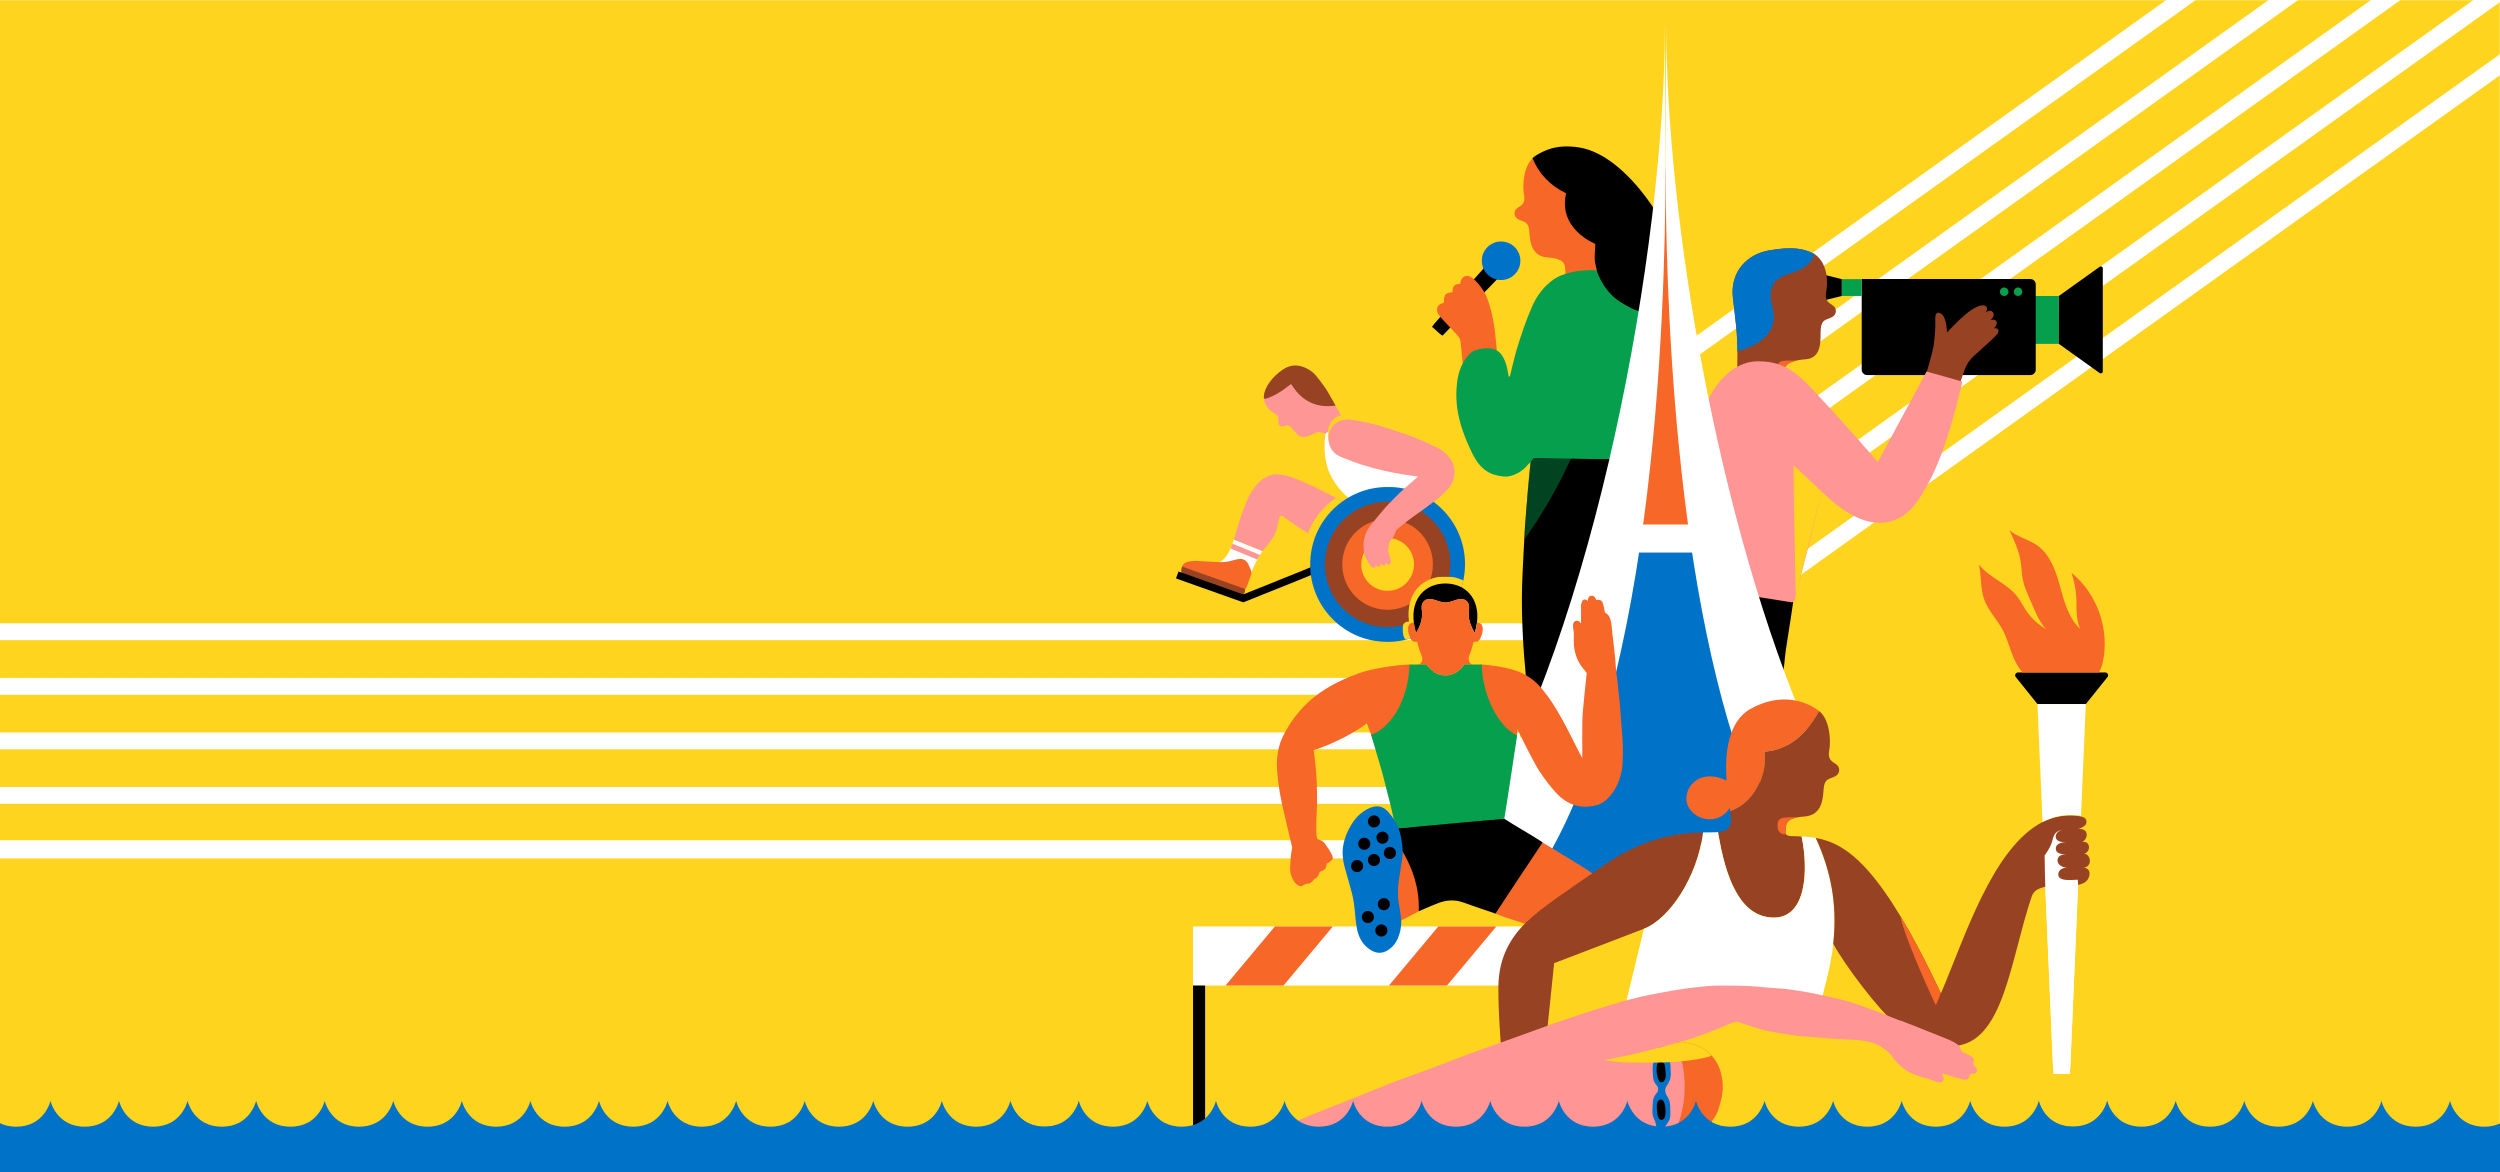<svg xmlns="http://www.w3.org/2000/svg" width="1934" height="907" viewBox="0 0 1934 907" fill="none"><rect x="0" y="0" width="1934" height="907" fill="#333333" stroke="none"/><g clip-path="url(#clip0_3221_50)"><rect width="1934" height="907" fill="white"></rect><mask id="mask0_3221_50" style="mask-type:luminance" maskUnits="userSpaceOnUse" x="-14" y="0" width="1949" height="911"><path d="M1934.06 0H-13.595V910.849H1934.06V0Z" fill="white"></path></mask><g mask="url(#mask0_3221_50)"><mask id="mask1_3221_50" style="mask-type:luminance" maskUnits="userSpaceOnUse" x="-1235" y="0" width="3170" height="911"><path d="M1934.08 0H-1234.12V910.849H1934.08V0Z" fill="white"></path></mask><g mask="url(#mask1_3221_50)"><path d="M1934.08 0H-1234.12V910.849H1934.08V0Z" fill="#FED41F"></path></g></g><path d="M1675.81 0L1302.73 266.619L1310.44 277.41L1698.63 0H1675.81Z" fill="white"></path><path d="M1755 0L1303.61 322.583L1311.32 333.388L1777.82 0H1755Z" fill="white"></path><path d="M1834.2 0L1303.16 379.511L1310.87 390.303L1857.02 0H1834.2Z" fill="white"></path><path d="M1913.39 0L1326.88 419.141L1334.59 429.933L1934.06 1.54V0H1913.39Z" fill="white"></path><path d="M1331.29 472.588L1338.99 483.38L1934.06 58.133V41.826L1331.29 472.588Z" fill="white"></path><path d="M1187.84 482.197H-13.868V495.259H1187.84V482.197Z" fill="white"></path><path d="M1175.79 524.398H-13.868V537.46H1175.79V524.398Z" fill="white"></path><path d="M1175.79 566.599H-13.868V579.661H1175.79V566.599Z" fill="white"></path><path d="M1175.79 608.799H-13.868V621.861H1175.79V608.799Z" fill="white"></path><path d="M1175.79 649.995H-13.868V664.062H1175.79V649.995Z" fill="white"></path><path d="M1386.48 463.819C1387.3 464.729 1387.2 465.774 1387.05 466.791C1386.52 470.58 1385.95 474.356 1385.36 478.131C1384.08 486.405 1382.71 494.666 1381.5 502.954C1380.98 506.435 1380.75 509.969 1380.35 513.477C1380.12 515.378 1379.86 517.266 1379.48 519.14C1379.28 520.104 1378.73 521.001 1378.41 521.765C1377 522.327 1376.13 521.671 1375.44 520.961C1372.95 518.471 1370.35 516.048 1368.13 513.33C1364.18 508.51 1361.42 502.98 1359.34 497.13C1356.95 490.476 1355.23 483.634 1353.74 476.739C1352.9 472.87 1352.22 468.96 1351.48 465.064C1351.29 464.047 1351.12 463.029 1351.01 462.012C1350.69 458.785 1351.71 457.781 1355.04 457.821C1357.38 457.848 1359.72 458.249 1362.04 458.624C1368.42 459.628 1374.73 461.048 1381 462.601C1382.84 463.056 1384.7 463.431 1386.49 463.832" fill="black"></path><path d="M1592.69 228.957H1562.6V266.003H1592.69V228.957Z" fill="#059F4E"></path><path d="M1570.72 290.143H1444.35C1442.06 290.143 1440.22 288.295 1440.22 286.006V215.85H1570.72C1573.01 215.85 1574.85 217.697 1574.85 219.987V286.006C1574.85 288.282 1573.01 290.143 1570.72 290.143Z" fill="black"></path><path d="M1624.31 288.603L1592.71 266.003V228.957L1624.31 206.357C1625.32 205.634 1626.72 206.357 1626.72 207.602V287.358C1626.72 288.603 1625.32 289.326 1624.31 288.603Z" fill="black"></path><path d="M1440.2 215.943H1424.8V228.944H1440.2V215.943Z" fill="#059F4E"></path><path d="M1402.55 234.473L1424.8 228.957V215.944L1402.55 210.414V234.473Z" fill="black"></path><path d="M1564.44 225.677C1564.44 227.485 1562.98 228.957 1561.16 228.957C1559.34 228.957 1557.89 227.485 1557.89 225.677C1557.89 223.87 1559.34 222.397 1561.16 222.397C1562.98 222.397 1564.44 223.856 1564.44 225.677Z" fill="#059F4E"></path><path d="M1553.7 225.677C1553.7 227.485 1552.22 228.957 1550.42 228.957C1548.61 228.957 1547.14 227.485 1547.14 225.677C1547.14 223.87 1548.6 222.397 1550.42 222.397C1552.24 222.397 1553.7 223.856 1553.7 225.677Z" fill="#059F4E"></path><path d="M1490.36 288.269C1490.36 288.269 1494.82 273.461 1495.7 268.159C1496.58 262.857 1497.41 253.686 1497.17 247.956C1497.06 245.412 1496.97 242.466 1499.03 241.971C1500.3 241.663 1505.6 242.105 1506.19 257.207C1512.17 250.834 1518.66 244.167 1524.75 240.003C1529.64 236.669 1534.59 234.982 1536.63 237.124C1538.13 238.945 1536.13 241.636 1536.13 241.636C1536.13 241.636 1539.38 239.052 1541.55 241.368C1544.01 244.006 1539.91 247.648 1539.91 247.648C1539.91 247.648 1543.18 246.536 1544.36 248.491C1545.86 250.995 1542.36 254.114 1542.36 254.114C1542.36 254.114 1544.22 253.257 1545.6 254.77C1547.38 256.725 1543.78 260.045 1539.78 263.794C1537.34 266.084 1531.31 271.493 1526.96 275.375C1523.75 278.254 1521.31 281.896 1519.88 285.966L1515.91 297.333L1490.33 288.228L1490.36 288.269Z" fill="#964223"></path><path d="M1344.04 273.889C1344.04 291.308 1341.75 299.341 1360.11 299.327C1385.03 299.327 1378.78 293.061 1379.19 289.38C1379.72 284.56 1381.8 278.95 1396.52 277.986C1410.52 277.049 1407.95 261.465 1408.5 254.703C1409.16 246.657 1412.98 247.581 1417.21 245.345C1421.44 243.109 1420.76 238.195 1418 236.348C1414.68 234.125 1411.34 232.706 1412.73 225.784C1414.11 218.876 1414.26 203.278 1403.35 196.316C1394.73 191.911 1385.94 190.719 1368.7 193.652C1351.48 196.584 1338.27 210.24 1340.57 230.417C1342.86 250.593 1344.05 256.551 1344.05 273.876" fill="#964223"></path><path d="M1368.69 193.666C1351.47 196.598 1338.26 210.268 1340.56 230.431C1342.76 249.764 1343.95 256.043 1344.04 271.788C1344.17 271.748 1344.31 271.721 1344.44 271.694C1371.23 264.357 1374.47 249.322 1371.17 237.58C1367.86 225.838 1370.62 218.14 1377.95 214.297C1385.28 210.442 1401.05 208.795 1403.34 196.33C1394.72 191.925 1385.93 190.734 1368.69 193.666Z" fill="#0072C8"></path><g style="mix-blend-mode:multiply"><mask id="mask2_3221_50" style="mask-type:luminance" maskUnits="userSpaceOnUse" x="1375" y="278" width="17" height="7"><path d="M1391.21 278.535H1375.02V284.921H1391.21V278.535Z" fill="white"></path></mask><g mask="url(#mask2_3221_50)"><mask id="mask3_3221_50" style="mask-type:luminance" maskUnits="userSpaceOnUse" x="1375" y="278" width="17" height="7"><path d="M1391.21 278.535H1375.02V284.921H1391.21V278.535Z" fill="white"></path></mask><g mask="url(#mask3_3221_50)"><path d="M1381.03 283.918C1382.85 281.468 1385.42 279.821 1391.2 278.629C1384.79 278.522 1377.92 278.013 1375.83 281.2C1372.53 286.234 1380.17 285.069 1381.03 283.904" fill="#F76728"></path></g></g></g><path d="M1490.36 287.452L1452.68 357.447C1452.68 357.447 1426.71 327.269 1409.18 308.82C1391.61 289.687 1382.18 279.512 1360.06 279.512C1337.94 279.512 1324.5 301.456 1320.47 311.484L1320.78 313.867C1320.13 315.179 1319.46 316.505 1318.76 317.803C1317.46 320.227 1316.98 322.717 1316.97 325.435C1316.93 334.901 1318.24 344.219 1320.49 353.377C1322.84 362.95 1325.49 372.442 1327.91 382.001C1333.23 402.981 1339.07 423.787 1346.07 444.272C1347.55 448.583 1349.46 452.733 1351.11 456.977C1352.1 459.548 1353.75 460.913 1356.59 461.329C1366.33 462.748 1376.05 464.381 1385.78 465.907C1386.18 465.974 1386.62 465.774 1387.17 465.68C1388.47 464.395 1388.74 462.6 1389.18 460.927C1392.56 447.819 1395.95 434.712 1399.27 421.591C1400.71 415.888 1401.97 410.144 1403.35 404.414C1403.62 403.303 1408.8 381.975 1409.17 380.181C1421.2 392.163 1441.68 408.297 1461.09 403.637C1474.38 400.451 1479.88 392.565 1484.02 386.674C1486.3 383.407 1488.31 379.953 1490.29 376.512C1495.44 367.528 1499.41 358.036 1502.91 348.383C1507.22 336.521 1510.73 324.431 1513.91 312.247C1515.06 307.829 1516.15 303.397 1517.2 298.966C1517.44 297.921 1517.89 296.609 1518.03 295.177C1518.03 295.177 1493.32 288.134 1490.37 287.452" fill="#FF9595"></path><g style="mix-blend-mode:multiply"><mask id="mask4_3221_50" style="mask-type:luminance" maskUnits="userSpaceOnUse" x="1387" y="359" width="23" height="102"><path d="M1409.17 359.589H1387.16V460.914H1409.17V359.589Z" fill="white"></path></mask><g mask="url(#mask4_3221_50)"><mask id="mask5_3221_50" style="mask-type:luminance" maskUnits="userSpaceOnUse" x="1387" y="359" width="23" height="102"><path d="M1409.17 359.589H1387.16V460.914H1409.17V359.589Z" fill="white"></path></mask><g mask="url(#mask5_3221_50)"><path d="M1409.17 380.194L1387.16 359.589L1389.16 460.927L1409.17 380.194Z" fill="#FED41F"></path></g></g></g><path d="M1251.8 419.088L1176.71 657.189L1245.98 681.53L1362.88 632.367L1354.55 490.515L1329.56 414.388L1251.8 419.088Z" fill="#0072C8"></path><path d="M1288.5 129.989L1274.87 253.565L1252.32 381.907L1269.43 416.048L1329.56 414.388L1288.5 129.989Z" fill="#F76728"></path><path d="M990.78 399.032C989.642 400.036 989.481 401.361 989.174 402.606C988.732 404.387 988.304 406.168 987.983 407.975C987.394 411.349 985.895 414.295 983.874 417.026C982.59 418.753 981.359 420.534 980.074 422.261C979.498 423.037 976.487 426.398 976.487 426.398C976.487 426.398 973.49 425.059 972.888 424.818C967.776 422.796 962.65 420.775 957.565 418.726C956.695 418.378 954.487 417.521 954.487 417.521C954.487 417.521 955.21 415.004 955.504 413.987C958.1 404.842 961.058 395.832 964.711 387.062C966.585 382.55 969.301 378.494 972.393 374.745C975.644 370.795 979.94 368.399 984.891 367.14C986.163 366.819 987.434 366.899 988.732 366.98C995.544 367.435 1001.71 369.992 1007.86 372.643C1017.37 376.74 1026.55 381.506 1035.74 386.272C1036.88 386.862 1040.29 388.522 1041.28 389.338C1042.37 390.249 1040.33 390.61 1039.88 391.989C1039.77 392.297 1039.7 392.619 1039.58 392.913C1037 399.259 1033.43 405.016 1028.86 410.117C1027.53 411.617 1025.79 412.795 1024.13 413.987C1021.52 415.888 1020.65 417.454 1017.88 416.008C1014.44 414.228 1008.99 410.867 1005.75 408.765C1001.69 406.128 997.819 403.196 993.844 400.397C992.988 399.781 992.037 398.563 990.793 399.018" fill="#FF9696"></path><g style="mix-blend-mode:multiply"><mask id="mask6_3221_50" style="mask-type:luminance" maskUnits="userSpaceOnUse" x="1011" y="385" width="31" height="32"><path d="M1041.59 385.081H1011.72V416.584H1041.59V385.081Z" fill="white"></path></mask><g mask="url(#mask6_3221_50)"><mask id="mask7_3221_50" style="mask-type:luminance" maskUnits="userSpaceOnUse" x="1011" y="385" width="31" height="32"><path d="M1041.59 385.081H1011.72V416.584H1041.59V385.081Z" fill="white"></path></mask><g mask="url(#mask7_3221_50)"><path d="M1011.72 412.514C1013.92 413.839 1016.14 415.125 1017.87 416.022C1020.65 417.454 1021.5 415.888 1024.11 414C1025.76 412.808 1027.5 411.63 1028.85 410.131C1033.41 405.03 1036.99 399.272 1039.57 392.926C1039.69 392.632 1039.77 392.31 1039.87 392.003C1040.33 390.61 1042.35 390.262 1041.28 389.352C1040.31 388.535 1036.88 386.875 1035.74 386.286C1034.98 385.897 1034.23 385.496 1033.47 385.107C1023.85 391.735 1016.14 401.187 1011.72 412.541" fill="#FED41F"></path></g></g></g><path d="M976.514 426.398C973.262 431.07 968.98 439.773 968.136 442.933C967.293 446.106 940.569 436.332 940.569 436.332C940.569 436.332 937.652 435.756 942.363 434.98C947.073 434.203 951.797 426.826 954.5 417.508L976.514 426.384V426.398Z" fill="white"></path><path d="M951.985 424.363L972.647 432.864C973.303 431.633 973.985 430.428 974.655 429.303L953.498 420.601C953.029 421.913 952.521 423.171 951.985 424.363Z" fill="#FF9696"></path><path d="M1024.6 344.809C1024.69 340.846 1025.04 338.57 1025.39 335.477C1025.65 333.107 1027.29 331.702 1029.24 330.617C1029.77 330.323 1030.6 330.764 1030.78 331.407C1031.31 333.496 1031.86 335.571 1032.36 337.673C1033.94 344.514 1037.99 349.16 1044.54 351.651C1049.08 353.378 1053.81 354.516 1058.59 355.346C1063.91 356.27 1069.08 357.809 1074.27 359.228C1078.65 360.42 1083.01 361.531 1087.52 362.107C1090.07 362.442 1092.58 363.165 1095.09 363.781C1096.58 364.142 1097.88 364.892 1098.99 365.976C1100.47 367.422 1100.81 369.096 1100.12 371.01C1099.52 372.657 1098.61 374.09 1097.22 375.214C1093.57 378.146 1089.58 380.396 1085.18 382.016C1079.4 384.131 1073.52 385.885 1067.46 386.969C1063.86 387.612 1060.23 388.107 1056.59 388.549C1053.78 388.884 1050.97 388.563 1048.27 387.813C1047.05 387.478 1045.86 386.862 1044.79 386.166C1041.79 384.211 1039.25 381.708 1036.93 379.003C1033.4 374.893 1030.52 370.354 1028.3 365.387C1026.55 361.464 1024.58 353.779 1024.62 344.822" fill="white"></path><path d="M926.024 433.949C925.703 433.949 926.078 433.949 926.185 433.949C930.052 434.284 932.688 434.351 936.556 434.578C942.042 434.899 947.542 435.341 952.949 433.735C954.796 433.186 956.428 432.704 958.355 432.449C961.848 431.994 964.484 433.695 965.889 436.868C966.505 438.247 967.067 439.652 967.683 441.031C968.137 442.049 968.338 443.093 967.963 444.178C966.946 447.137 965.929 450.095 964.872 453.041C964.618 453.751 964.203 454.393 963.828 455.049C963.24 456.067 962.316 456.576 961.152 456.562C960.51 456.562 959.841 456.535 959.225 456.375C955.157 455.29 953.056 454.996 949.041 453.751C943.474 452.023 937.961 450.136 932.555 447.927C928.259 446.173 923.87 444.673 919.507 443.066C918.276 442.611 916.014 441.687 915.118 440.697C914.275 439.76 914.127 438.836 914.663 437.724C915.211 436.613 916.081 435.85 917.138 435.261C919.052 434.203 922.893 433.895 926.011 433.935" fill="#F76728"></path><path d="M914.436 438.34C914.931 438.461 915.292 438.581 915.587 438.688C931.19 444.285 946.66 449.68 962.25 455.304C962.477 455.397 962.879 455.585 963.227 455.812C963.481 457.781 962.611 459.334 961.219 460.592C960.416 461.315 959.426 461.114 958.463 460.82C955.278 459.829 952.079 458.892 948.908 457.847C945.736 456.803 942.605 455.665 939.46 454.527C934 452.546 928.514 450.618 923.094 448.516C920.698 447.578 918.383 446.387 916.149 445.102C913.954 443.843 913.405 441.955 914.034 439.519C914.101 439.224 914.208 438.822 914.449 438.34" fill="#964223"></path><path d="M1015 438.34L1017.12 443.562C1017.12 443.562 1011.59 446.012 1010.73 446.347C997.069 451.849 983.406 457.325 969.743 462.815C967.548 463.698 965.354 464.582 963.159 465.452C962.771 465.599 961.74 465.934 961.74 465.934L959.747 460.672C959.747 460.672 961.326 460.016 962.169 459.682C971.135 456.053 980.114 452.479 989.093 448.877C995.276 446.4 1001.46 443.897 1007.64 441.42C1008.72 440.991 1013.88 438.782 1015.01 438.34" fill="black"></path><path d="M1073.78 376.767C1105.46 376.298 1133.18 402.46 1133.33 436.199C1133.47 469.697 1106.19 497.09 1072.49 496.554C1039.3 496.019 1013.92 469.215 1013.56 437.645C1013.14 402.312 1041.79 376.325 1073.78 376.78" fill="#0072C8"></path><path d="M1073.72 388.134C1099.4 387.746 1121.84 408.953 1121.96 436.279C1122.09 463.418 1099.98 485.616 1072.68 485.174C1045.79 484.746 1025.23 463.03 1024.93 437.444C1024.6 408.819 1047.8 387.759 1073.72 388.134Z" fill="#964223"></path><path d="M1073.64 401.589C1092.2 401.308 1108.42 416.625 1108.5 436.386C1108.6 456 1092.62 472.026 1072.89 471.718C1053.46 471.41 1038.61 455.719 1038.38 437.23C1038.14 416.544 1054.91 401.335 1073.64 401.589Z" fill="#F76728"></path><path d="M1073.56 416.236C1084.36 416.075 1093.81 424.992 1093.86 436.493C1093.92 447.913 1084.61 457.245 1073.13 457.058C1061.83 456.884 1053.17 447.739 1053.05 436.975C1052.9 424.939 1062.67 416.075 1073.57 416.236" fill="#FED41F"></path><path d="M963.695 460.619L961.821 465.934C961.821 465.934 960.296 465.439 959.426 465.131C945.549 460.217 931.671 455.29 917.794 450.35C915.573 449.56 913.338 448.783 911.117 447.967C910.729 447.833 909.738 447.391 909.738 447.391L911.719 442.129C911.719 442.129 913.338 442.692 914.194 442.986C923.321 446.186 932.421 449.466 941.534 452.706C947.81 454.942 954.1 457.151 960.376 459.387C961.473 459.775 962.557 460.204 963.708 460.632" fill="black"></path><path d="M1027.47 305.165C1028.02 305.795 1028.6 306.303 1028.97 306.933C1031.93 311.94 1035.2 316.773 1037.72 322.021C1039.22 325.154 1043.37 330.59 1039.95 331.701C1035.89 329.506 1027.67 333.121 1025.39 335.477C1025.39 335.477 1024.56 335.169 1021.87 334.419C1019.63 333.549 1018.03 334.741 1016.23 335.571C1014.96 336.16 1013.65 336.655 1012.38 337.231C1010.96 337.874 1009.47 337.994 1007.96 337.927C1006.38 337.86 1004.99 337.338 1003.87 336.253C1002.64 335.062 1001.47 333.777 1000.31 332.518C999.947 332.13 999.652 331.661 999.345 331.219C997.94 329.198 996.173 328.381 993.791 329.492C993.604 329.586 993.376 329.599 993.176 329.666C990.941 330.47 989.014 329.506 988.92 326.493C988.893 325.636 988.853 324.766 988.866 323.909C988.893 322.49 988.331 321.473 987.127 320.669C985.508 319.598 983.862 318.54 982.43 317.242C978.455 313.627 976.903 309.316 978.134 304.001C978.174 303.826 978.522 303.585 978.562 303.411C978.843 302.34 978.91 301.229 979.887 300.653C981.145 300.64 980.877 301.711 981.279 302.26C981.48 302.34 981.68 302.488 981.868 302.474C985.173 302.193 988.144 300.961 990.887 299.194C992.694 298.029 994.38 296.69 996.133 295.432C997.364 294.535 998.247 294.508 999.318 295.499C1000.03 296.155 1000.67 296.891 1001.22 297.695C1003.97 301.738 1007.87 304.402 1012.07 306.665C1015.62 308.579 1019.28 308.553 1022.96 306.906C1024.33 306.29 1025.56 305.353 1027.49 305.192" fill="#FF9696"></path><path d="M1033.12 313.733C1032.37 313.854 1032.02 313.867 1031.48 313.961C1024.42 314.764 1017.71 313.747 1011.5 310.158C1007.23 307.695 1003.77 304.308 1000.98 300.264C1000.25 299.207 999.532 298.149 998.783 297.051C997.338 298.015 996.321 299.019 994.875 299.997C990.606 303.25 986.19 305.901 981.118 307.842C980.623 308.03 979.981 308.257 979.392 308.324C978.79 308.405 978.174 308.364 977.76 308.284C977.706 307.574 977.693 307.146 977.733 306.57C978.027 302.634 979.794 298.872 982.189 295.632C985.053 291.776 988.479 288.549 992.44 285.858C999.131 281.32 1005.86 282.002 1012.51 285.925C1014.84 287.304 1016.88 289.138 1018.56 291.24C1020.85 294.092 1023.1 296.997 1025.17 300.01C1027.25 303.022 1028.83 306.276 1030.73 309.409C1031.45 310.587 1032.35 312.14 1033.15 313.72" fill="#964223"></path><g style="mix-blend-mode:multiply"><mask id="mask8_3221_50" style="mask-type:luminance" maskUnits="userSpaceOnUse" x="1027" y="321" width="13" height="23"><path d="M1039.49 321.231H1027.11V343.122H1039.49V321.231Z" fill="white"></path></mask><g mask="url(#mask8_3221_50)"><mask id="mask9_3221_50" style="mask-type:luminance" maskUnits="userSpaceOnUse" x="1027" y="321" width="13" height="23"><path d="M1039.49 321.231H1027.11V343.122H1039.49V321.231Z" fill="white"></path></mask><g mask="url(#mask9_3221_50)"><path d="M1037.34 321.231C1031.7 322.128 1024.61 329.492 1028 342.01C1029.63 348.062 1039.49 327.524 1039.49 327.524L1039.28 324.873L1037.34 321.231Z" fill="#FED41F"></path></g></g></g><path d="M1125.06 367.957C1124.55 372.75 1121.96 376.258 1119.88 378.534C1117.16 381.479 1114.27 384.21 1111.09 386.647C1105 391.306 1098.81 395.818 1092.54 400.236C1088.58 403.008 1084.9 406.208 1081.08 409.207C1080.29 409.836 1079.82 410.68 1079.54 411.644C1078.85 414.08 1077.59 416.169 1075.78 417.976C1075.29 418.485 1074.9 419.221 1074.74 419.931C1074.38 421.497 1074.18 423.118 1073.95 424.724C1073.75 426.143 1074.03 427.496 1074.46 428.861C1074.46 428.861 1077.54 435.971 1074.93 436.64C1073.07 437.122 1072.06 435.395 1071.77 434.766C1071.74 434.725 1071.73 434.685 1071.72 434.658C1071.72 434.685 1071.74 434.725 1071.74 434.766C1071.94 435.368 1072.34 437.095 1070.87 437.416C1069.37 437.751 1068.2 435.957 1067.85 435.328C1067.81 435.248 1067.77 435.194 1067.75 435.167C1067.75 435.194 1067.79 435.261 1067.82 435.341C1068.1 436.024 1068.78 438.072 1066.86 438.287C1065.1 438.488 1064.26 436.934 1063.95 436.185C1064.19 437.042 1064.58 438.983 1062.95 439.13C1060.86 439.331 1058.81 435.488 1057.28 432.931C1056.25 431.177 1055.58 429.263 1055.23 427.201C1053.96 419.57 1055.44 412.581 1060.25 406.449C1063.32 402.539 1066.59 398.804 1069.72 394.975C1073.01 390.945 1076.77 387.383 1080.4 383.661C1084.55 379.417 1089.04 375.535 1093.57 371.692C1094.44 370.956 1095.58 369.871 1096.93 368.693C1083.65 366.912 1060.23 363.525 1036.48 353.042C1030.4 350.311 1028.05 345.129 1027.85 340.283C1027.69 336.079 1028.2 333.468 1030.74 329.973C1031.66 328.688 1033.63 326.666 1036.76 325.569C1039.67 324.564 1042.6 324.27 1045.67 324.765C1051.53 325.689 1057.4 326.626 1063.12 328.246C1066.87 329.291 1070.59 330.388 1074.3 331.593C1082.19 334.151 1090.16 336.601 1097.81 339.881C1102.76 341.996 1107.67 344.246 1112.49 346.669C1117.23 349.052 1120.84 352.734 1123.41 357.407C1124.88 360.058 1125.58 363.177 1125.08 367.97" fill="#FF9696"></path><path d="M1067.83 435.314C1067.83 435.314 1067.81 435.314 1067.79 435.314C1067.77 435.234 1067.74 435.167 1067.73 435.141C1067.75 435.167 1067.78 435.234 1067.82 435.301" fill="#FF9696"></path><path d="M1071.75 434.751H1071.73C1071.73 434.751 1071.7 434.672 1071.7 434.646C1071.7 434.672 1071.73 434.711 1071.75 434.751Z" fill="#FF9696"></path><g style="mix-blend-mode:multiply"><mask id="mask10_3221_50" style="mask-type:luminance" maskUnits="userSpaceOnUse" x="1084" y="445" width="49" height="50"><path d="M1132.01 445.892H1084.82V494.987H1132.01V445.892Z" fill="white"></path></mask><g mask="url(#mask10_3221_50)"><mask id="mask11_3221_50" style="mask-type:luminance" maskUnits="userSpaceOnUse" x="1084" y="445" width="49" height="50"><path d="M1132.01 445.892H1084.82V494.987H1132.01V445.892Z" fill="white"></path></mask><g mask="url(#mask11_3221_50)"><path d="M1132 449.025C1127.91 446.963 1123.18 445.892 1118.15 445.892C1100.85 445.892 1087.16 458.53 1089.98 480.876C1084.27 480.742 1083.97 486.794 1085.79 491.935C1086.23 493.18 1086.62 494.171 1087.01 494.974C1109.56 489.726 1127.17 471.705 1131.99 449.011" fill="#FED41F"></path></g></g></g><path d="M1174.61 169.672C1178.72 171.841 1182.45 170.958 1183.09 178.777C1183.63 185.35 1183.74 198.284 1197.36 199.181C1211.68 200.118 1210.59 205.072 1211.1 209.758C1211.49 213.332 1205.94 222.463 1230.19 222.196C1254.55 221.941 1250.23 204.255 1251.6 195.312C1232.97 189.621 1223.95 166.058 1226.57 151.585C1212.36 150.835 1197.89 142.855 1186.43 121.849C1178.54 127.873 1177.63 143.913 1178.97 150.634C1180.32 157.368 1177.07 158.761 1173.83 160.916C1171.14 162.71 1170.49 167.49 1174.6 169.672" fill="#F76728"></path><g style="mix-blend-mode:multiply" opacity="0.58"><mask id="mask12_3221_50" style="mask-type:luminance" maskUnits="userSpaceOnUse" x="1201" y="199" width="22" height="14"><path d="M1222.58 199.65H1201.61V212.744H1222.58V199.65Z" fill="white"></path></mask><g mask="url(#mask12_3221_50)"><mask id="mask13_3221_50" style="mask-type:luminance" maskUnits="userSpaceOnUse" x="1201" y="199" width="22" height="14"><path d="M1222.58 199.65H1201.61V212.744H1222.58V199.65Z" fill="white"></path></mask><g mask="url(#mask13_3221_50)"><path d="M1216.64 203.331C1213.77 201.162 1207.68 199.556 1201.61 199.663C1211.45 201.256 1210.65 205.621 1211.1 209.771C1211.18 210.534 1211.01 211.538 1210.89 212.65C1213.11 212.516 1223.49 213.399 1222.52 211.605C1220.87 208.593 1219.53 205.487 1216.64 203.318" fill="#F76728"></path></g></g></g><path d="M1158.3 215.891C1151.18 223.228 1144.06 230.538 1136.97 237.861C1129.97 245.078 1123.01 252.321 1115.96 259.631C1114.14 258.721 1112.99 257.328 1111.62 256.217C1110.35 255.173 1109.17 254.035 1107.79 252.803C1110.24 249.402 1113.04 246.617 1115.61 243.658C1118.28 240.579 1121 237.527 1123.72 234.474C1126.34 231.515 1128.99 228.583 1131.63 225.638C1134.36 222.598 1137.07 219.559 1139.8 216.52C1142.44 213.574 1145.08 210.642 1147.64 207.777C1147.4 206.09 1147.1 204.604 1147 203.091C1146.6 196.946 1150.32 190.305 1158.39 189.047C1165.35 187.949 1171.6 191.55 1173.65 198.78C1175.97 207.014 1169.98 215.382 1161.4 215.877C1160.38 215.931 1159.37 215.877 1158.3 215.877" fill="black"></path><path d="M1176.15 201.712C1176.15 209.946 1169.47 216.627 1161.24 216.627C1153.01 216.627 1146.33 209.946 1146.33 201.712C1146.33 193.478 1153.01 186.797 1161.24 186.797C1169.47 186.797 1176.15 193.478 1176.15 201.712Z" fill="#0072C8"></path><path d="M1156.99 272.711C1155.51 270.984 1153.99 270.81 1152.1 271.453C1147.27 273.086 1142.37 274.492 1137.51 276.032C1136.56 276.339 1135.65 276.781 1134.72 277.17C1134.09 279.419 1134.68 282.003 1132.44 283.529C1131.56 283.395 1131.72 282.619 1131.67 282.07C1131.17 277.504 1130.68 272.939 1130.29 268.373C1129.75 262 1129.82 261.974 1125.47 257.247C1122.45 253.967 1119.33 250.767 1116.32 247.487C1115.11 246.175 1114 244.769 1112.92 243.35C1112.13 242.319 1111.75 241.101 1111.73 239.775C1111.69 237.312 1112.72 235.759 1115.09 234.822C1115.66 234.594 1116.26 234.433 1116.96 234.206C1117.01 233.202 1117.05 232.331 1117.11 231.461C1117.35 228.06 1118.53 226.829 1122.02 226.306C1122.5 226.24 1123 226.146 1123.57 226.052C1123.69 225.075 1123.8 224.204 1123.92 223.334C1124.17 221.473 1125.26 220.349 1127.05 219.907C1127.89 219.693 1128.78 219.612 1129.7 219.465C1129.83 218.648 1129.89 217.885 1130.1 217.176C1130.98 214.284 1133.94 212.717 1136.77 213.802C1138.04 214.284 1139.25 215.114 1140.26 216.051C1145.34 220.697 1149.02 226.32 1151.26 232.827C1153.79 240.204 1155.35 247.822 1156.36 255.56C1156.92 259.979 1157.29 264.437 1157.74 268.869C1157.86 269.993 1158.07 271.145 1157 272.711" fill="#F76728"></path><path d="M1250.53 353.056C1251.32 354.221 1251.06 355.212 1250.83 356.216C1248.29 367.409 1245.94 378.642 1243.17 389.767C1239.99 402.513 1236.34 415.139 1233.12 427.858C1229.77 441.086 1226.02 454.207 1222.02 467.247C1217.41 482.242 1212.84 497.251 1208.22 512.232C1207.48 514.669 1206.57 517.052 1205.6 519.422C1204.65 521.778 1203.63 522.26 1201.13 521.832C1200.25 521.685 1197.29 537.925 1196.49 537.604C1192.01 535.769 1181.38 533.44 1181.13 531.539C1180.99 530.521 1179.04 507.399 1178.97 506.382C1178.64 501.548 1178.29 496.702 1178.08 491.868C1177.79 485.75 1177.51 479.631 1177.42 473.499C1177.31 466.859 1177.27 460.218 1177.46 453.577C1177.7 445.035 1178.2 436.494 1178.61 427.952C1178.93 421.445 1179.25 414.951 1179.65 408.458C1179.99 403.116 1180.46 397.774 1180.89 392.432C1181.23 388.107 1181.55 383.783 1181.96 379.472C1182.69 371.465 1183.44 363.472 1184.24 355.479C1184.51 352.855 1185.53 351.824 1188.03 351.463C1189.17 351.302 1190.32 351.289 1191.47 351.302C1199.89 351.436 1208.32 351.557 1216.74 351.771C1227.2 352.039 1237.65 352.4 1248.12 352.748C1248.97 352.775 1249.83 352.962 1250.53 353.056Z" fill="black"></path><path d="M1186.76 354.275C1184.31 356.952 1182.2 359.523 1179.83 361.826C1176.38 365.159 1172.29 367.382 1167.52 368.426C1164.37 369.122 1161.43 368.359 1158.43 367.824C1151.78 366.632 1146.81 362.776 1142.95 357.434C1141.61 355.587 1140.4 353.592 1139.37 351.543C1136.11 345.036 1133.22 338.356 1130.97 331.434C1127.75 321.513 1126.1 311.338 1126.76 300.894C1127.18 294.12 1128.27 287.439 1131.49 281.32C1133.06 278.362 1134.9 275.63 1137.39 273.368C1139.04 271.868 1140.91 270.891 1143.09 270.409C1146.35 269.686 1149.6 269.137 1152.94 269.512C1156.57 269.913 1159.43 271.413 1161.6 274.466C1164.04 277.88 1165.3 281.709 1166.11 285.739C1166.49 287.6 1166.77 289.474 1167.09 291.282C1167.97 291.589 1168.08 290.974 1168.19 290.559C1168.84 287.961 1169.42 285.35 1170.09 282.753C1171.16 278.549 1172.13 274.318 1173.39 270.168C1176.79 258.921 1180.54 247.809 1185.26 237.031C1188.98 228.529 1194.4 221.434 1202.03 216.065C1207.85 211.968 1219.19 208.955 1230.51 208.969C1242.64 208.969 1257.12 214.994 1263.02 219.157C1266.73 221.768 1269.58 225.222 1272.2 228.851C1273.81 231.06 1274.56 233.671 1274.91 236.348C1275.36 239.91 1275.26 243.511 1274.69 247.046C1273.33 255.614 1271.95 264.183 1270.37 272.712C1268.3 283.878 1266.06 295.004 1263.84 306.143C1262.52 312.77 1261.29 319.424 1259.68 325.998C1257.74 333.924 1255.45 341.77 1253.3 349.642C1253.1 350.378 1252.81 351.101 1252.48 351.784C1251.46 353.9 1249.92 355.158 1247.41 355.131C1242.04 355.064 1236.68 355.198 1231.32 355.105C1217.79 354.877 1204.26 354.569 1190.73 354.301C1189.34 354.275 1187.94 354.301 1186.76 354.301" fill="#059F4E"></path><g style="mix-blend-mode:multiply" opacity="0.42"><mask id="mask14_3221_50" style="mask-type:luminance" maskUnits="userSpaceOnUse" x="1179" y="273" width="55" height="145"><path d="M1233.26 273.086H1179.16V417.375H1233.26V273.086Z" fill="white"></path></mask><g mask="url(#mask14_3221_50)"><mask id="mask15_3221_50" style="mask-type:luminance" maskUnits="userSpaceOnUse" x="1179" y="273" width="55" height="145"><path d="M1233.26 273.086H1179.16V417.375H1233.26V273.086Z" fill="white"></path></mask><g mask="url(#mask15_3221_50)"><path d="M1186.76 354.274C1206.85 332.424 1228.07 293.29 1232.67 273.086C1239.9 335.999 1179.16 417.375 1179.16 417.375C1179.16 417.375 1182.69 363.847 1184.08 357.287L1186.76 354.288V354.274Z" fill="#059F4E"></path></g></g></g><path d="M1185.57 122.304C1190.68 134.956 1199.51 143.619 1211.49 149.536C1211.29 150.634 1211.09 151.665 1210.94 152.696C1209.51 162.764 1212.52 171.386 1219.53 178.643C1223.03 182.258 1227.04 185.23 1231.59 187.439C1232.43 187.841 1233.26 188.283 1234.13 188.725C1233.96 192.098 1233.73 195.446 1233.65 198.793C1233.57 202.207 1234.37 205.5 1235.18 208.781C1235.99 212.088 1237.48 215.113 1239.14 218.059C1240.88 221.125 1242.9 223.99 1245.27 226.601C1247.54 229.118 1250 231.434 1252.89 233.228C1255.76 235.009 1258.65 236.763 1261.66 238.262C1264.66 239.762 1267.76 241.181 1271.09 240.98C1272.53 240.297 1272.91 239.092 1273.17 237.927C1273.82 235.035 1274.53 232.13 1274.85 229.185C1275.95 219.237 1277.84 209.423 1279.47 199.556C1280.93 190.76 1282.28 181.95 1282.23 172.98C1282.2 167.932 1280.9 163.38 1278.08 159.256C1270.56 148.278 1262.1 138.102 1251.94 129.48C1245.75 124.232 1238.99 119.8 1231.35 116.761C1224.04 113.856 1216.52 112.972 1208.73 113.387C1201.24 113.789 1194.52 116.373 1188.23 120.269C1187.44 120.764 1186.75 121.394 1185.58 122.277" fill="black"></path><path d="M1288 18.396C1288 192.594 1234.08 484.786 1139.72 642.128L1194.76 666.856C1288 512.888 1288.49 187.507 1288.49 119.921" fill="white"></path><path d="M1289 18.396C1289 168.428 1329 405.994 1400.38 569.535L1347.25 590.394C1288.87 423.962 1288.5 177.706 1288.5 119.921" fill="white"></path><path d="M1323.5 405.739H1261.79V427.455H1323.5V405.739Z" fill="white"></path><path d="M1193.28 716.715H922.933V762.423H1193.28V716.715Z" fill="white"></path><path d="M932.287 762.423H922.933V884.54H932.287V762.423Z" fill="black"></path><path d="M992.907 762.423L1031.1 716.715H986.23L948.037 762.423H992.907Z" fill="#F76728"></path><path d="M1119.37 762.423L1157.56 716.715H1112.68L1074.48 762.423H1119.37Z" fill="#F76728"></path><path d="M1097.07 514.066C1101.88 513.785 1100.91 505.671 1099.54 496.514C1100.41 500.718 1102.52 508.215 1106.7 514.066H1097.09H1097.07Z" fill="#F76728"></path><path d="M1139.43 514.066C1134.62 513.785 1135.59 505.671 1136.97 496.514C1136.1 500.718 1133.98 508.215 1129.81 514.066H1139.41H1139.43Z" fill="#F76728"></path><g style="mix-blend-mode:multiply"><mask id="mask16_3221_50" style="mask-type:luminance" maskUnits="userSpaceOnUse" x="1097" y="496" width="43" height="19"><path d="M1139.43 496.514H1097.07V514.066H1139.43V496.514Z" fill="white"></path></mask><g mask="url(#mask16_3221_50)"><mask id="mask17_3221_50" style="mask-type:luminance" maskUnits="userSpaceOnUse" x="1097" y="496" width="43" height="19"><path d="M1139.43 496.514H1097.07V514.066H1139.43V496.514Z" fill="white"></path></mask><g mask="url(#mask17_3221_50)"><path d="M1097.07 514.066C1101.88 513.785 1100.91 505.671 1099.54 496.514C1100.41 500.718 1102.52 508.215 1106.7 514.066H1097.09H1097.07Z" fill="#F76728"></path><path d="M1139.43 514.066C1134.62 513.785 1135.59 505.671 1136.97 496.514C1136.1 500.718 1133.98 508.215 1129.81 514.066H1139.41H1139.43Z" fill="#F76728"></path></g></g></g><path d="M1151.22 703.875C1152.66 703.099 1153.37 702.71 1154.07 702.336C1154.15 702.054 1154.35 701.76 1154.28 701.532C1153.38 698.587 1154.23 695.896 1155.35 693.191C1157.41 688.224 1160.53 683.926 1163.86 679.803C1169 673.456 1174.3 667.231 1179.63 661.045C1182.25 658.006 1185.03 655.114 1188.5 652.972C1189.29 652.477 1189.76 651.459 1190.04 651.098C1192.13 650.776 1192.25 651.057 1193.32 651.713C1201.77 656.828 1211.14 662.572 1219.59 667.726C1224.6 670.792 1222.1 669.252 1227.07 672.412C1229.11 673.711 1231.04 675.224 1232.97 676.723C1234.57 677.968 1235.8 679.548 1236.67 681.396C1238.51 685.319 1237.91 689.282 1234.96 692.481C1230.85 696.94 1225.96 700.461 1221.14 704.063C1215.72 708.133 1209.79 711.292 1203.41 713.609C1202.08 714.091 1200.85 714.867 1199.61 715.563C1198.35 716.26 1197.18 717.103 1195.9 717.746C1193.76 718.817 1191.52 719.031 1189.25 718.107C1188.98 718 1188.73 717.88 1188.46 717.772C1174.64 712.216 1170.7 712.35 1156.89 706.781C1155.99 706.419 1152.8 704.759 1151.2 703.889" fill="#F76728"></path><path d="M1075.57 694.905C1075.86 691.438 1074.24 679.79 1076.26 676.483C1079.05 671.917 1080.52 654.686 1085.69 656.092C1092.03 657.819 1101.17 685.051 1102.57 691.585C1103.75 697.034 1102.52 702.216 1097.6 704.92C1094.21 706.781 1089.26 709.419 1085.82 711.146C1082.35 712.886 1081.26 712.485 1079.26 709.111C1076.72 704.8 1075.78 700.087 1075.57 694.905Z" fill="#F76728"></path><path d="M1193.33 651.714C1193.33 651.714 1191.42 654.646 1190.56 655.931C1185.1 664.178 1179.59 672.385 1174.11 680.619C1169.12 688.144 1164.18 695.695 1159.21 703.219C1158.89 703.701 1157.23 706.299 1156.89 706.767C1156.89 706.767 1156.05 706.419 1154.48 705.897C1151.22 704.812 1147.95 703.741 1144.7 702.617C1140.36 701.131 1136.04 699.618 1131.72 698.078C1125.35 695.802 1119.03 696.23 1112.81 698.56C1109.18 699.912 1105.65 701.492 1102.09 702.978C1101.3 703.313 1097.57 704.906 1097.57 704.906C1098.83 667.485 1073.96 647.469 1077 641.967C1078.19 639.811 1086.92 640.173 1089.51 639.918C1093.35 639.53 1097.15 638.807 1100.99 638.405C1105.26 637.95 1109.55 637.709 1113.83 637.334C1116.1 637.133 1118.38 636.839 1120.65 636.625C1126.06 636.116 1131.48 635.594 1136.89 635.139C1141.6 634.737 1146.29 634.402 1151 634.054C1154.13 633.813 1157.28 633.679 1160.41 633.358C1163.07 633.077 1163.68 633.358 1163.68 633.358C1171.32 638.419 1183.13 644.979 1190.8 649.986C1191.5 650.442 1192.77 651.272 1193.28 651.727" fill="black"></path><path d="M1255.17 591.478C1253.54 609.379 1243.29 620.987 1234.94 622.955C1226.6 624.923 1215.18 625.592 1203.76 613.342C1199.18 608.281 1195.08 602.832 1191.27 597.168C1186.01 589.376 1173.63 563.59 1173.63 563.59C1173.63 563.59 1173.86 568.33 1173.63 568.999C1172.99 570.806 1171.61 575.733 1170.97 577.554C1170.5 578.853 1170.45 579.469 1169.99 581.062C1169.15 580.875 1167.1 580.727 1166.22 580.58C1160.17 579.643 1155.46 576.684 1152.14 571.462C1148.8 566.187 1146.59 560.47 1145.29 554.379C1144.38 550.108 1143.87 545.77 1143.44 541.419C1142.69 533.827 1142.65 526.276 1143.88 518.725C1144.13 517.172 1144.54 514.923 1145.93 514.066C1155.21 514.615 1167.45 516.663 1174.68 519.569C1181.25 522.206 1186.91 526.049 1191.56 531.391C1195.14 535.487 1198.28 539.852 1201.21 544.391C1206.02 551.862 1210.23 559.681 1214.29 567.58C1216.87 572.6 1219.37 577.688 1221.92 582.736C1222.3 583.512 1224.04 586.578 1224.04 586.578C1224.11 585.574 1224.08 582.548 1224.08 581.571C1224.08 572.185 1223.92 567.553 1224.08 558.168C1224.18 552.384 1225.1 543.695 1225.69 537.951C1226.29 531.939 1226.87 526.464 1227.51 520.653C1226.45 519.127 1225.18 517.734 1224.63 517.051C1222.62 514.534 1220.99 511.79 1219.8 508.777C1218.19 504.654 1217.39 500.41 1217.49 495.978C1217.57 492.51 1217.7 489.043 1216.95 485.602C1216.75 484.758 1216.86 483.808 1216.98 482.924C1217.27 480.728 1219.24 479.644 1221.26 480.541C1221.71 480.742 1222.44 481.371 1223.13 482.241C1223.13 482.241 1223.09 480.568 1223.09 480.233C1223.12 477.408 1223.12 474.57 1223.12 471.758C1223.12 470.593 1223.01 469.428 1223.09 468.29C1223.17 467.407 1223.41 466.523 1223.71 465.693C1224.03 464.796 1224.93 463.698 1225.88 463.752C1226.99 463.752 1227.62 464.274 1228.2 464.89C1228.3 464.542 1228.59 462.627 1229.1 461.891C1229.73 460.726 1232.09 460.552 1233.02 461.288C1234.16 462.065 1234.9 464.274 1234.9 464.274C1235.48 464.046 1236.34 463.953 1236.85 463.993C1238.28 464.113 1239.26 464.917 1239.77 466.188C1240.2 467.246 1240.44 468.384 1240.7 469.509C1241.02 470.874 1241.27 472.267 1241.6 473.914C1244.2 475.185 1245.36 477.341 1245.94 479.764C1246.4 481.759 1246.85 483.768 1246.93 485.843C1247.03 489.177 1249.15 503.917 1249.29 507.653C1249.32 508.161 1249.43 508.67 1249.5 509.179C1249.62 510.197 1249.9 514.816 1250.12 517.761C1250.12 517.788 1250.12 517.841 1250.12 517.868C1250.55 521.242 1250.95 524.629 1251.36 528.003C1251.8 531.832 1252.2 535.675 1252.59 539.517C1252.96 543.226 1253.32 546.935 1253.62 550.643C1253.99 555.383 1254.18 560.149 1254.63 564.875C1255.5 573.725 1255.73 582.602 1255.13 591.465" fill="#F76728"></path><path d="M1093.43 518.752C1093.3 521.711 1093.03 524.643 1092.87 527.616C1092.5 533.815 1093.06 545.114 1090.97 550.965C1086.54 563.417 1079.68 569.067 1067.4 577.167C1066.44 578.117 1064.29 578.104 1064.06 577.381C1062.99 574.087 1060.98 569.508 1059.87 566.215C1059.6 565.425 1059.07 563.979 1059.07 563.979L1057.44 559.48C1041.58 571.41 1020.31 579.162 1016.25 580.206C1016.63 583.379 1017.1 586.686 1017.44 589.993C1017.9 594.853 1018.45 599.726 1018.63 604.6C1018.89 611.669 1019.06 618.859 1018.69 626.369C1018.27 634.617 1018.13 636.478 1018.33 643.949C1018.33 645.636 1018.56 647.818 1019.27 649.197C1019.56 649.277 1019.85 649.358 1020.14 649.451C1022.01 650.081 1023.71 650.897 1024.86 652.504C1026.75 655.128 1028.61 657.833 1030.08 660.711C1031.76 663.951 1031.22 665.169 1028.16 667.071C1027.61 667.405 1027.06 667.74 1026.2 668.262C1026.3 672.145 1023.94 673.604 1021 674.408C1020.33 676.818 1019.35 678.799 1017.13 679.883C1016.34 680.272 1015.88 681.316 1015.16 681.892C1014.32 682.575 1013.31 683.565 1012.4 683.552C1010.21 683.498 1008.5 684.503 1006.92 685.654C1003.99 685.4 1002.22 683.82 1000.78 681.423C998.782 678.089 997.858 674.595 998.046 670.645C998.3 665.651 998.608 660.698 999.611 655.53C999.049 653.28 998.942 652.303 998.527 650.844C997.979 648.862 997.564 646.841 997.109 644.832C993.951 631.069 990.177 617.413 988.692 603.314C988.089 597.705 987.501 592.081 987.996 586.391C988.491 580.674 989.776 575.212 992.265 570.084C999.036 556.147 1008.63 544.606 1021.38 535.716C1030.64 529.276 1040.76 524.59 1051.31 520.801C1061.16 517.253 1079.62 514.388 1090.58 514.093C1091.72 515.593 1093.53 517.253 1093.46 518.766" fill="#F76728"></path><path d="M1173.62 569.013C1173.62 569.013 1164.12 632.301 1163.72 633.332L1080.93 640.883C1078.37 636.96 1077.09 628.03 1075.94 623.772C1073.36 614.213 1071.55 605.939 1068.93 596.406C1067.23 590.221 1060.67 568.451 1060.67 568.451C1071.42 565.184 1089.11 547.699 1090.46 514.08H1103.56C1106.94 518.82 1111.66 522.488 1118.16 522.488C1124.67 522.488 1129.39 518.82 1132.76 514.093H1146.17C1147.07 538.889 1159.27 562.185 1173.63 569.027" fill="#059F4E"></path><path d="M1084.09 712.859C1083.57 708.909 1083.3 704.92 1082.49 701.037C1080.85 693.205 1081.32 685.453 1082.63 677.674C1083.38 673.242 1084.05 668.797 1084.75 664.366C1085.51 659.599 1084.95 654.873 1084.25 650.161C1083.95 648.005 1083.46 645.863 1082.89 643.761C1081.27 637.803 1078.03 632.755 1074.02 628.15C1073.68 627.762 1073.31 627.4 1072.93 627.052C1069.16 623.491 1064.97 622.928 1060.17 624.856C1054.06 627.306 1049.54 631.524 1046.05 636.919C1042.68 642.141 1040.25 647.804 1039.16 653.963C1038.17 659.506 1038.71 664.982 1040.11 670.377C1040.88 673.363 1041.79 676.308 1042.62 679.267C1043.72 683.217 1044.86 687.166 1045.89 691.143C1047.11 695.882 1047.72 700.716 1048.16 705.589C1048.56 710.061 1048.94 714.573 1049.84 718.964C1051.24 725.739 1054.56 731.442 1060.67 735.111C1064.73 737.548 1068.86 737.829 1073.09 735.392C1076.92 733.183 1079.6 730.01 1081.32 726.007C1083.13 721.816 1084.03 717.438 1084.05 712.819" fill="#0072C8"></path><path d="M1067.59 635.461C1067.59 638.058 1065.49 640.16 1062.9 640.16C1060.3 640.16 1058.2 638.058 1058.2 635.461C1058.2 632.863 1060.3 630.761 1062.9 630.761C1065.49 630.761 1067.59 632.863 1067.59 635.461Z" fill="black"></path><path d="M1074.2 648.031C1074.2 650.629 1072.1 652.731 1069.51 652.731C1066.91 652.731 1064.81 650.629 1064.81 648.031C1064.81 645.434 1066.91 643.332 1069.51 643.332C1072.1 643.332 1074.2 645.434 1074.2 648.031Z" fill="black"></path><path d="M1060.09 652.717C1060.09 655.315 1057.98 657.417 1055.39 657.417C1052.79 657.417 1050.69 655.315 1050.69 652.717C1050.69 650.12 1052.79 648.018 1055.39 648.018C1057.98 648.018 1060.09 650.12 1060.09 652.717Z" fill="black"></path><path d="M1054.55 669.99C1054.55 672.587 1052.44 674.689 1049.85 674.689C1047.25 674.689 1045.15 672.587 1045.15 669.99C1045.15 667.393 1047.25 665.291 1049.85 665.291C1052.44 665.291 1054.55 667.393 1054.55 669.99Z" fill="black"></path><path d="M1067.59 665.303C1067.59 667.901 1065.49 670.003 1062.9 670.003C1060.3 670.003 1058.2 667.901 1058.2 665.303C1058.2 662.706 1060.3 660.604 1062.9 660.604C1065.49 660.604 1067.59 662.706 1067.59 665.303Z" fill="black"></path><path d="M1075.23 699.484C1075.23 702.081 1073.13 704.183 1070.54 704.183C1067.94 704.183 1065.84 702.081 1065.84 699.484C1065.84 696.886 1067.94 694.784 1070.54 694.784C1073.13 694.784 1075.23 696.886 1075.23 699.484Z" fill="black"></path><path d="M1073.32 719.821C1073.32 722.418 1071.22 724.52 1068.62 724.52C1066.03 724.52 1063.93 722.418 1063.93 719.821C1063.93 717.224 1066.03 715.122 1068.62 715.122C1071.22 715.122 1073.32 717.224 1073.32 719.821Z" fill="black"></path><path d="M1062.9 709.391C1062.9 711.989 1060.79 714.091 1058.2 714.091C1055.6 714.091 1053.5 711.989 1053.5 709.391C1053.5 706.794 1055.6 704.692 1058.2 704.692C1060.79 704.692 1062.9 706.794 1062.9 709.391Z" fill="black"></path><path d="M1079.92 659.854C1079.92 662.451 1077.82 664.553 1075.22 664.553C1072.62 664.553 1070.52 662.451 1070.52 659.854C1070.52 657.256 1072.62 655.154 1075.22 655.154C1077.82 655.154 1079.92 657.256 1079.92 659.854Z" fill="black"></path><path d="M1142.59 481.692C1142.27 484.21 1141.72 486.86 1140.89 489.659C1135.12 480.22 1136.16 474.811 1136.51 470.513C1136.86 466.229 1134.06 462.908 1129.53 463.431C1124.98 463.966 1122.53 466.055 1118.16 466.055C1113.8 466.055 1111.35 463.966 1106.8 463.431C1102.25 462.908 1099.46 466.229 1099.82 470.513C1100.17 474.797 1101.21 480.22 1095.44 489.659C1094.61 486.86 1094.06 484.21 1093.74 481.692C1091.29 462.333 1103.15 451.381 1118.15 451.381C1133.15 451.381 1145.01 462.333 1142.57 481.692" fill="black"></path><path d="M1146.21 491.279C1144.63 495.737 1143.86 496.661 1139.92 496.527C1139.05 500.744 1136.94 508.242 1132.75 514.093C1129.38 518.832 1124.65 522.487 1118.15 522.487C1111.65 522.487 1106.92 518.806 1103.55 514.079C1099.38 508.229 1097.26 500.731 1096.39 496.527C1092.47 496.661 1091.68 495.751 1090.1 491.279C1088.52 486.82 1088.79 481.572 1093.74 481.693C1094.06 484.21 1094.61 486.861 1095.44 489.659C1101.21 480.22 1100.17 474.811 1099.82 470.513C1099.46 466.229 1102.25 462.908 1106.8 463.431C1111.35 463.966 1113.8 466.055 1118.15 466.055C1122.5 466.055 1124.98 463.966 1129.51 463.431C1134.05 462.908 1136.85 466.229 1136.5 470.513C1136.15 474.797 1135.11 480.22 1140.87 489.659C1141.7 486.861 1142.25 484.21 1142.57 481.693C1147.51 481.572 1147.78 486.82 1146.21 491.279Z" fill="#F76728"></path><g style="mix-blend-mode:multiply" opacity="0.58"><mask id="mask18_3221_50" style="mask-type:luminance" maskUnits="userSpaceOnUse" x="1196" y="537" width="30" height="68"><path d="M1225.72 537.604H1196.49V604.238H1225.72V537.604Z" fill="white"></path></mask><g mask="url(#mask18_3221_50)"><mask id="mask19_3221_50" style="mask-type:luminance" maskUnits="userSpaceOnUse" x="1196" y="537" width="30" height="68"><path d="M1225.72 537.604H1196.49V604.238H1225.72V537.604Z" fill="white"></path></mask><g mask="url(#mask19_3221_50)"><path d="M1224.03 586.606C1224.03 586.606 1222.29 583.54 1221.9 582.763C1219.36 577.716 1216.87 572.628 1214.27 567.607C1210.22 559.708 1206 551.889 1201.2 544.418C1199.7 542.102 1198.15 539.826 1196.5 537.604C1214.5 564.796 1207.86 579.51 1225.73 604.238C1225.73 604.238 1224.83 599.539 1224.03 586.619" fill="#F76728"></path></g></g></g><g style="mix-blend-mode:multiply" opacity="0.58"><mask id="mask20_3221_50" style="mask-type:luminance" maskUnits="userSpaceOnUse" x="1015" y="559" width="43" height="22"><path d="M1057.44 559.494H1015.94V580.219H1057.44V559.494Z" fill="white"></path></mask><g mask="url(#mask20_3221_50)"><mask id="mask21_3221_50" style="mask-type:luminance" maskUnits="userSpaceOnUse" x="1015" y="559" width="43" height="22"><path d="M1057.44 559.494H1015.94V580.219H1057.44V559.494Z" fill="white"></path></mask><g mask="url(#mask21_3221_50)"><path d="M1016.25 580.206C1020.31 579.161 1041.58 571.409 1057.44 559.494C1044.87 565.666 1029.66 563.216 1015.94 577.474L1016.25 580.206Z" fill="#F76728"></path></g></g></g><g style="mix-blend-mode:multiply" opacity="0.58"><mask id="mask22_3221_50" style="mask-type:luminance" maskUnits="userSpaceOnUse" x="1174" y="669" width="73" height="54"><path d="M1246.32 669.186H1174.25V722.954H1246.32V669.186Z" fill="white"></path></mask><g mask="url(#mask22_3221_50)"><mask id="mask23_3221_50" style="mask-type:luminance" maskUnits="userSpaceOnUse" x="1174" y="669" width="73" height="54"><path d="M1246.34 669.186H1174.25V722.954H1246.34V669.186Z" fill="white"></path></mask><g mask="url(#mask23_3221_50)"><path d="M1241.59 680.968C1239.67 679.468 1237.28 679.522 1235.23 678.223C1230.27 675.077 1233.01 676.349 1227.87 672.935C1226.13 671.783 1223.83 670.311 1221.98 669.186C1204.8 681.035 1194.33 688.439 1185.88 696.525C1180.75 701.412 1177.69 706.085 1174.25 712.752C1183.03 715.524 1186.35 716.407 1197.08 722.017C1197.33 722.151 1197.6 722.245 1197.87 722.352C1200.14 723.276 1202.38 723.075 1204.52 721.99C1205.79 721.348 1206.97 720.518 1208.23 719.808C1209.47 719.112 1210.69 718.335 1212.03 717.853C1218.41 715.537 1224.34 712.364 1229.76 708.307C1234.56 704.692 1239.47 701.185 1243.58 696.726C1246.52 693.526 1247.14 689.563 1245.31 685.641C1244.44 683.793 1243.21 682.213 1241.6 680.968" fill="#F76728"></path></g></g></g><path d="M1317.5 643.949C1313.17 678.384 1291.47 710.945 1271.68 718.523L1202.27 745.113L1195.85 807.517L1192.92 813.474L1163.23 820.383L1161.95 819.124C1161.95 819.124 1158.89 785.265 1159.15 763.013C1159.42 740.761 1168.65 725.03 1180.86 713.368C1193.05 701.707 1210.51 690.34 1241.08 669.146C1270.69 648.621 1296.52 644.337 1317.5 643.949Z" fill="#964223"></path><path d="M1364.9 581.451C1367.67 596.727 1358.16 621.59 1338.5 627.601C1338.38 626.825 1338.26 626.035 1338.13 625.205C1326.87 641.565 1305.29 631.939 1304.64 618.832C1303.97 605.135 1318.33 595.107 1335.58 603.823C1334.31 583.981 1336.32 558.476 1354.12 548.448C1376.76 535.689 1396.43 541.781 1407.28 550.068C1395.19 572.24 1379.92 580.661 1364.92 581.451" fill="#F76728"></path><path d="M1419.73 600.542C1415.39 602.832 1411.46 601.895 1410.78 610.155C1410.21 617.091 1410.09 630.734 1395.72 631.684C1380.61 632.675 1381.76 637.896 1381.22 642.85C1380.8 646.626 1383.25 646.92 1389.49 646.92C1390.81 646.974 1392.12 647.014 1393.43 647.094C1393.53 647.094 1393.62 647.094 1393.71 647.094C1399.05 672.934 1397.57 710.114 1372 709.833C1346.27 709.565 1334.82 679.441 1329.07 643.68C1339.92 642.569 1339.92 637.04 1338.47 627.587C1358.13 621.576 1367.65 596.713 1364.88 581.437C1379.88 580.647 1395.15 572.226 1407.24 550.054C1415.57 556.414 1416.52 573.337 1415.1 580.433C1413.68 587.542 1417.11 589.001 1420.52 591.291C1423.36 593.179 1424.05 598.226 1419.72 600.529" fill="#964223"></path><path d="M1418.19 730.077C1417.23 739.101 1415.49 748.526 1412.94 758.407L1408.21 777.486L1398.73 783.363L1251.17 793.806L1254.85 788.13L1271.7 718.536C1291.49 710.958 1313.18 678.397 1317.52 643.962C1319.55 643.908 1321.53 643.908 1323.48 643.935C1325.61 643.962 1327.47 643.882 1329.09 643.708C1334.85 679.468 1346.3 709.593 1372.02 709.86C1397.61 710.141 1399.09 672.961 1393.74 647.122C1397.39 647.322 1401.02 647.63 1404.67 648.273C1416.32 673.551 1421.54 699.618 1418.19 730.104" fill="white"></path><path d="M1393.73 647.108C1397.38 647.309 1401.01 647.617 1404.66 648.26Z" fill="white"></path><path d="M1317.5 643.948C1319.54 643.894 1321.52 643.894 1323.47 643.921C1325.6 643.948 1327.46 643.867 1329.08 643.693" fill="white"></path><path d="M1616.46 676.268C1616.23 679.548 1614.2 682.226 1611.17 683.471C1610.02 683.953 1608.83 684.301 1607.6 684.542C1603.08 685.479 1598.22 685.091 1593.79 685.533C1591.53 685.56 1589.29 685.573 1587.05 685.6C1585.29 685.479 1583.7 685.64 1582.24 685.961C1580.6 686.309 1579.07 686.858 1577.53 687.461C1574.76 688.545 1572.63 690.808 1571.68 693.633C1554.85 743.559 1550.08 807.917 1510.47 809.31L1503.53 813.741L1466.53 800.045L1465.66 791.516C1453.76 781.274 1427.97 748.164 1418.2 730.076C1421.54 699.604 1416.33 673.523 1404.69 648.246C1429.5 652.61 1455.93 671.81 1501.51 768.435C1519.43 726.957 1541 656.078 1580.11 635.928C1588.08 631.831 1596.69 630.332 1606.22 631.122C1607.63 631.216 1610.13 631.483 1612.18 632.474C1614.16 633.438 1615.2 636.745 1612.34 639.034C1611.84 639.436 1610.1 640.695 1607.73 641.203C1608.32 641.244 1612.73 641.029 1613.9 643.854C1614.92 646.304 1613.88 649.692 1610.92 651.138C1613.42 651.138 1615.67 651.82 1616.04 655.168C1616.3 657.484 1614.34 660.282 1612.06 660.322C1614.93 660.483 1616.85 663.308 1616.7 666.226C1616.54 669.319 1614.3 671.301 1610.96 671.368C1614.41 670.913 1616.71 672.988 1616.49 676.268" fill="#964223"></path><path d="M1630.38 523.773L1613.6 544.646H1576.17L1559.4 523.773C1558.26 522.354 1559.26 520.238 1561.08 520.238H1628.68C1630.5 520.238 1631.51 522.354 1630.36 523.773" fill="black"></path><path d="M1613.59 544.645L1609.89 631.162C1608.75 630.881 1607.67 630.733 1606.26 630.64C1596.73 629.85 1588.05 631.858 1580.09 635.955L1576.18 544.645H1613.61H1613.59Z" fill="white"></path><path d="M1607.61 684.542L1601.35 830.772H1588.44L1582.23 685.962C1583.26 685.721 1584.34 685.587 1585.51 685.56C1590.02 685.466 1594.54 685.359 1599.05 685.265C1601.9 685.185 1604.8 685.118 1607.59 684.542" fill="white"></path><path d="M1626.67 512.419C1625.83 516.235 1624.41 518.913 1623.81 520.225H1564.62C1557.14 511.442 1555.38 501.307 1550.94 490.663C1546.86 480.93 1538.35 473.459 1534.88 463.484C1531.9 454.942 1532.94 445.503 1530.87 436.694C1538.91 446.976 1552.81 451.341 1560.72 461.704C1563.44 465.265 1565.34 469.389 1567.9 473.057C1571.78 478.627 1576.85 483.112 1582.83 486.861C1576.79 480.046 1573.46 470.634 1569.78 462.319C1567.82 457.874 1565.88 453.389 1564.88 448.65C1563.92 443.924 1563.92 439.05 1563.16 434.27C1561.82 425.836 1558.15 417.977 1554.54 410.251C1560.79 415.527 1569.34 417.24 1576.02 421.966C1586.06 429.062 1590.34 441.674 1593.6 453.537C1596.88 465.385 1600.13 478.051 1609.11 486.446C1606.57 479.443 1606.28 474.222 1606.37 467.836C1606.46 459.468 1605.15 451.1 1602.5 443.16C1622.52 459.347 1632.26 487.276 1626.67 512.419Z" fill="#F76728"></path><g style="mix-blend-mode:multiply"><mask id="mask24_3221_50" style="mask-type:luminance" maskUnits="userSpaceOnUse" x="1374" y="632" width="18" height="14"><path d="M1391.4 632.046H1374.71V645.823H1391.4V632.046Z" fill="white"></path></mask><g mask="url(#mask24_3221_50)"><mask id="mask25_3221_50" style="mask-type:luminance" maskUnits="userSpaceOnUse" x="1374" y="632" width="18" height="14"><path d="M1391.4 632.046H1374.71V645.823H1391.4V632.046Z" fill="white"></path></mask><g mask="url(#mask25_3221_50)"><path d="M1381.23 642.851C1381.71 638.446 1380.85 633.801 1391.41 632.154C1385 632.047 1378.04 631.484 1375.96 634.684C1372.65 639.718 1376.4 646.105 1382.05 645.823C1381.32 645.221 1381.07 644.284 1381.23 642.851Z" fill="#F76728"></path></g></g></g><g style="mix-blend-mode:multiply"><mask id="mask26_3221_50" style="mask-type:luminance" maskUnits="userSpaceOnUse" x="1469" y="708" width="33" height="70"><path d="M1501.48 708.347H1469.91V777.833H1501.48V708.347Z" fill="white"></path></mask><g mask="url(#mask26_3221_50)"><mask id="mask27_3221_50" style="mask-type:luminance" maskUnits="userSpaceOnUse" x="1469" y="708" width="33" height="70"><path d="M1501.48 708.347H1469.9V777.833H1501.48V708.347Z" fill="white"></path></mask><g mask="url(#mask27_3221_50)"><path d="M1497.57 777.833L1501.48 768.448C1489.8 743.679 1479.37 723.998 1469.9 708.347C1474.35 728.537 1497.56 777.833 1497.56 777.833" fill="#F76728"></path></g></g></g><path d="M1596.04 642.074C1592.92 642.048 1589.99 644.618 1590.32 647.684C1590.71 651.353 1595.86 651.607 1598.45 651.607C1595.68 651.607 1590.35 652.089 1590.36 656.601C1590.36 660.417 1595.13 660.912 1598.5 660.912C1594.98 660.912 1591.51 662.144 1591.71 665.866C1591.92 669.427 1596.08 671.221 1599.24 671.221C1596.26 671.221 1592.26 672.453 1592.3 676.577C1592.36 680.941 1599.03 680.941 1603.2 680.74L1607.36 680.54L1607.61 684.556L1585.57 687.662L1582.24 685.975C1582.24 685.975 1581.71 669.534 1581.71 661.809C1589.33 651.205 1586.95 649.023 1589.72 645.06C1589.72 645.06 1591.88 641.914 1596.04 642.074Z" fill="white"></path><path d="M1330.98 845.339C1329.36 845.258 1328.05 845.191 1326.72 845.138C1325.04 845.084 1324.02 844.602 1323.86 842.567C1323.83 842.219 1323.86 841.858 1323.86 841.282C1324.82 841.175 1325.76 841.041 1326.7 840.987C1327.79 840.92 1328.89 840.987 1329.97 840.894C1330.76 840.813 1331.37 840.291 1331.35 839.461C1331.3 837.399 1331.38 835.297 1331.01 833.289C1329.99 827.84 1327.87 822.819 1324.58 818.334C1320.9 813.313 1315.82 810.381 1309.94 808.708C1308.32 808.252 1306.6 808.185 1304.94 807.877C1303.28 807.57 1301.59 807.262 1299.97 806.78C1298.3 806.284 1296.95 805.307 1296.28 803.54C1295.11 800.5 1292.45 799.55 1289.6 799.255C1285.65 798.827 1281.88 799.764 1278.31 801.438C1276.47 802.294 1275.12 803.66 1274.63 805.709C1274.55 806.057 1274.32 806.378 1274.25 806.739C1273.92 808.667 1272.66 809.591 1270.87 810.1C1267.6 811.037 1264.36 812.041 1261.14 813.099C1256.96 814.478 1253.01 816.326 1249.52 819.057C1247.78 820.423 1246.35 822.043 1245.01 823.796C1241.79 828.067 1240.01 832.941 1239.19 838.149C1238.9 840.05 1238.88 842.045 1239.03 843.96C1239.51 849.904 1241.53 855.313 1245.08 860.133C1247.58 863.534 1250.91 865.957 1254.59 867.912C1258.9 870.201 1263.57 871.58 1268.14 873.227C1268.71 873.428 1269.29 873.629 1269.86 873.803C1271.4 874.244 1272.41 875.155 1272.66 876.802C1272.74 877.27 1272.98 877.725 1273.09 878.194C1273.56 880.403 1274.97 881.836 1276.91 882.786C1281.18 884.862 1285.68 885.625 1290.38 884.821C1292.29 884.5 1293.84 883.295 1294.49 881.541C1295.49 878.77 1297.79 878.154 1300.15 877.632C1302.03 877.217 1304 877.136 1305.93 876.895C1313.23 875.958 1319.32 872.812 1323.9 866.934C1327.87 861.833 1330.19 856.023 1331.15 849.65C1331.27 848.82 1331.3 847.949 1331.3 847.106C1331.3 846.637 1331.14 846.182 1330.98 845.325" fill="#FF9595"></path><path d="M1296.47 806.124C1297.47 809.015 1298.35 811.399 1299.13 813.809C1301.58 821.494 1302.97 829.339 1303.25 837.426C1303.56 846.503 1302.46 855.38 1299.97 864.096C1298.77 868.3 1297.48 872.477 1296.23 876.668C1295.94 877.592 1295.5 878.502 1296.43 879.627C1296.81 879.667 1297.4 879.841 1297.98 879.801C1304.6 879.265 1310.89 877.551 1316.7 874.271C1318.17 873.441 1319.58 872.424 1320.8 871.259C1325.16 867.055 1328.42 862.141 1329.96 856.183C1330.24 855.126 1330.56 854.081 1330.87 853.024C1332.8 846.503 1333.29 839.863 1332.04 833.182C1330.47 824.908 1326.68 817.865 1319.82 812.684C1316.04 809.832 1311.72 808.266 1307.23 807.168C1304.52 806.512 1301.74 806.164 1298.97 805.762C1298.31 805.668 1297.6 805.936 1296.49 806.097" fill="#F76728"></path><path d="M1282.4 840.786C1283.07 842.875 1282.72 844.428 1281.45 845.82C1279.59 847.896 1278.71 850.372 1278.59 853.144C1278.49 855.326 1278.29 857.508 1278.28 859.691C1278.27 861.646 1278.6 863.614 1279.46 865.368C1280.77 868.045 1281.37 870.857 1281.65 873.789C1281.69 874.258 1281.85 874.726 1281.95 875.141C1282.95 875.971 1284.02 875.918 1285.13 875.73C1286.04 875.57 1286.72 875.088 1287.05 874.231C1287.86 872.048 1289.04 870.094 1290.4 868.206C1291.64 866.506 1292.2 864.484 1292.18 862.355C1292.17 859.918 1292.18 857.482 1292.02 855.058C1291.88 852.729 1291.26 850.506 1289.99 848.498C1289.67 847.989 1289.29 847.494 1289.04 846.945C1288 844.736 1287.84 842.513 1289.12 840.318C1289.31 839.996 1289.49 839.688 1289.7 839.394C1291.93 836.167 1292.97 832.659 1292.41 828.71C1292.24 827.518 1292.33 826.286 1292.32 825.068C1292.32 823.073 1291.88 821.172 1290.78 819.512C1288.92 816.7 1287.79 813.688 1287.78 810.287C1287.78 809.39 1287.41 808.654 1286.67 808.091C1285.36 807.101 1283.53 807.69 1283.24 809.27C1283.06 810.341 1282.96 811.452 1283.03 812.536C1283.14 814.21 1282.74 815.696 1281.64 816.928C1279.2 819.632 1278.56 822.939 1278.49 826.407C1278.45 828.469 1278.63 830.531 1278.75 832.592C1278.92 835.337 1279.78 837.827 1281.72 839.862C1281.97 840.13 1282.16 840.438 1282.42 840.759" fill="#0072C8"></path><path d="M1287.96 824.332C1287.79 823.328 1287.23 822.538 1286.46 821.895C1284.93 820.623 1283.04 820.998 1282.24 822.792C1281.95 823.448 1281.72 824.171 1281.64 824.881C1281.28 828.188 1281.61 831.441 1282.67 834.601C1282.75 834.828 1282.87 835.043 1282.96 835.27C1283.38 836.181 1283.86 837.158 1284.92 837.265C1286.24 837.399 1287.25 836.596 1287.84 835.458C1288.21 834.721 1288.42 833.864 1288.52 833.034C1288.64 832.07 1288.54 831.093 1288.54 830.116C1288.61 830.116 1288.25 826.246 1287.94 824.345" fill="black"></path><path d="M1282.39 863.078C1282.51 863.775 1282.82 864.471 1283.18 865.073C1284.21 866.774 1286.67 866.693 1287.61 864.899C1287.98 864.163 1288.28 863.319 1288.34 862.503C1288.6 859.477 1288.48 856.478 1287.63 853.532C1287.5 853.077 1287.29 852.635 1287.06 852.207C1286 850.185 1283.61 850.091 1282.47 852.06C1282.07 852.769 1281.87 853.64 1281.76 854.456C1281.64 855.407 1281.73 856.384 1281.73 857.348C1281.67 857.348 1282.04 861.191 1282.38 863.078" fill="black"></path><path d="M1261.69 816.031C1263.56 814.397 1265.75 814.411 1267.72 814.049C1279.08 811.974 1290.14 808.761 1301.23 805.601C1314.47 801.825 1327.19 796.751 1339.8 791.302C1341.97 790.365 1343.87 790.271 1346.07 791.048C1351 792.775 1355.99 794.314 1360.97 795.868C1366.2 797.501 1371.62 798.264 1376.99 799.228C1381.52 800.045 1386.09 800.728 1390.65 801.29C1394.26 801.732 1397.9 801.892 1401.53 802.187C1406.85 802.629 1412.18 803.071 1417.51 803.512C1417.75 803.539 1417.99 803.566 1418.23 803.566C1423.57 803.834 1428.91 804.115 1434.25 804.383C1438.38 804.583 1442.49 805.052 1446.49 806.07C1452.26 807.529 1457.27 810.474 1461.51 814.652C1462.63 815.749 1463.74 816.847 1464.87 817.959C1465.88 816.995 1464.12 816.459 1464.95 815.428C1465.4 815.468 1466.1 815.442 1466.75 815.589C1468.76 816.031 1470.79 816.432 1472.76 817.021C1475.63 817.878 1478.06 816.901 1480.26 815.281C1482.38 813.714 1483.67 811.492 1483.98 808.828C1484.56 803.794 1482.88 799.469 1479.59 795.76C1477.3 793.19 1474.49 791.436 1471.25 790.11C1460.57 785.746 1449.8 781.609 1438.93 777.726C1429.31 774.299 1419.37 772.049 1409.41 769.867C1403.26 768.515 1397.06 767.283 1390.82 766.359C1385.79 765.609 1380.75 764.846 1375.65 764.579C1370.31 764.297 1365 763.748 1359.67 763.266C1350.09 762.41 1340.48 762.476 1330.88 762.436C1324.31 762.41 1317.81 763.079 1311.28 763.815C1299.58 765.154 1288.04 767.31 1276.49 769.559C1266.58 771.5 1256.9 774.178 1247.25 777.057C1226.65 783.202 1206.28 790.003 1186.14 797.488C1167.25 804.503 1148.14 810.889 1129.27 817.999C1119.96 821.507 1110.68 825.162 1101.36 828.643C1093.51 831.575 1085.54 834.199 1077.74 837.238C1063.71 842.727 1049.77 848.431 1035.78 854.027C1028.57 856.906 1021.29 859.65 1014.1 862.623C1008.04 865.126 1002.07 867.871 996.052 870.482C995.142 870.87 994.272 871.272 993.737 872.423C994.058 872.919 994.366 873.588 994.848 874.057C997.845 876.935 1001.19 879.278 1004.9 881.219C1012.74 885.357 1021.24 887.338 1029.79 889.105C1033.71 889.909 1037.67 890.471 1041.62 891.127C1041.98 891.194 1042.34 891.221 1042.7 891.234C1049.98 891.582 1057.25 892.238 1064.57 892.064C1070.16 891.93 1075.77 892.024 1081.36 891.997C1084.76 891.984 1088.17 892.104 1091.55 891.462C1092.72 891.234 1093.97 891.314 1095.19 891.314C1105.29 891.314 1115.38 891.328 1125.48 891.314C1138.26 891.314 1151.04 891.314 1163.81 891.247C1169.64 891.207 1175.44 890.605 1181.25 890.069C1184.75 889.748 1188.26 889.467 1191.78 889.132C1196.13 888.717 1200.46 888.101 1204.81 887.874C1210.15 887.592 1215.44 886.736 1220.72 886.093C1226.97 885.316 1233.21 884.446 1239.16 882.116C1247.14 879.01 1252.57 873.561 1255.45 865.501C1257.39 860.092 1258.58 854.523 1259.68 848.913C1260.83 843.049 1261.28 837.118 1261.19 831.133C1261.12 827.116 1261.3 823.1 1261.41 819.083C1261.43 817.999 1261.58 816.928 1261.65 816.031" fill="#FF9595"></path><path d="M781.524 851.604C781.524 851.604 785.994 871.594 808.047 871.594C830.101 871.594 834.571 851.604 834.571 851.604C834.571 851.604 839.054 871.594 861.094 871.594C883.134 871.594 887.617 851.604 887.617 851.604C887.617 851.604 892.1 871.594 914.14 871.594C936.181 871.594 940.664 851.604 940.664 851.604C940.664 851.604 945.147 871.594 967.187 871.594C989.227 871.594 993.71 851.604 993.71 851.604C993.71 851.604 998.193 871.594 1020.23 871.594C1042.27 871.594 1046.76 851.604 1046.76 851.604C1046.76 851.604 1051.23 871.594 1073.28 871.594C1095.33 871.594 1099.8 851.604 1099.8 851.604C1099.8 851.604 1104.29 871.594 1126.33 871.594C1148.37 871.594 1152.85 851.604 1152.85 851.604C1152.85 851.604 1157.32 871.594 1179.37 871.594C1201.43 871.594 1205.9 851.604 1205.9 851.604C1205.9 851.604 1210.38 871.594 1232.42 871.594C1254.46 871.594 1258.93 851.604 1258.93 851.604C1258.93 851.604 1263.41 871.594 1285.45 871.594C1307.49 871.594 1311.98 851.604 1311.98 851.604C1311.98 851.604 1316.46 871.594 1338.5 871.594C1360.54 871.594 1365.02 851.604 1365.02 851.604C1365.02 851.604 1369.51 871.594 1391.55 871.594C1413.59 871.594 1418.07 851.604 1418.07 851.604C1418.07 851.604 1422.55 871.594 1444.59 871.594C1466.63 871.594 1471.12 851.604 1471.12 851.604C1471.12 851.604 1475.6 871.594 1497.64 871.594C1519.68 871.594 1524.16 851.604 1524.16 851.604C1524.16 851.604 1528.63 871.594 1550.69 871.594C1572.74 871.594 1577.21 851.604 1577.21 851.604C1577.21 851.604 1581.69 871.594 1603.73 871.594C1625.77 871.594 1630.26 851.604 1630.26 851.604V929.82H793.822L781.698 851.604H781.524Z" fill="#0072C8"></path><path d="M-14 851.604C-14 851.604 -9.517 871.594 12.523 871.594C34.564 871.594 39.033 851.604 39.033 851.604C39.033 851.604 43.516 871.594 65.556 871.594C87.597 871.594 92.066 851.604 92.066 851.604C92.066 851.604 96.549 871.594 118.59 871.594C140.63 871.594 145.1 851.604 145.1 851.604C145.1 851.604 149.583 871.594 171.623 871.594C193.663 871.594 198.146 851.604 198.146 851.604C198.146 851.604 202.629 871.594 224.669 871.594C246.71 871.594 251.193 851.604 251.193 851.604C251.193 851.604 255.676 871.594 277.716 871.594C299.756 871.594 304.239 851.604 304.239 851.604C304.239 851.604 308.722 871.594 330.762 871.594C352.803 871.594 357.286 851.604 357.286 851.604C357.286 851.604 361.769 871.594 383.809 871.594C405.849 871.594 410.332 851.604 410.332 851.604C410.332 851.604 414.815 871.594 436.856 871.594C458.896 871.594 463.379 851.604 463.379 851.604C463.379 851.604 467.848 871.594 489.902 871.594C511.956 871.594 516.425 851.604 516.425 851.604C516.425 851.604 520.908 871.594 542.949 871.594C564.989 871.594 569.472 851.604 569.472 851.604C569.472 851.604 573.955 871.594 595.995 871.594C618.035 871.594 622.518 851.604 622.518 851.604C622.518 851.604 626.988 871.594 649.042 871.594C671.095 871.594 675.565 851.604 675.565 851.604C675.565 851.604 680.048 871.594 702.088 871.594C724.129 871.594 728.612 851.604 728.612 851.604C728.612 851.604 733.095 871.594 755.135 871.594C777.175 871.594 781.658 851.604 781.658 851.604C781.658 851.604 786.141 871.594 808.181 871.594C830.222 871.594 834.705 851.604 834.705 851.604V929.82H-1.876L-14 851.604Z" fill="#0072C8"></path><path d="M1577.06 851.604C1577.06 851.604 1581.53 871.594 1603.59 871.594C1625.64 871.594 1630.11 851.604 1630.11 851.604C1630.11 851.604 1634.59 871.594 1656.63 871.594C1678.67 871.594 1683.14 851.604 1683.14 851.604C1683.14 851.604 1687.63 871.594 1709.67 871.594C1731.71 871.594 1736.19 851.604 1736.19 851.604C1736.19 851.604 1740.66 871.594 1762.71 871.594C1784.77 871.594 1789.24 851.604 1789.24 851.604C1789.24 851.604 1793.72 871.594 1815.76 871.594C1837.8 871.594 1842.28 851.604 1842.28 851.604C1842.28 851.604 1846.76 871.594 1868.81 871.594C1890.85 871.594 1895.33 851.604 1895.33 851.604C1895.33 851.604 1899.8 871.594 1921.84 871.594C1943.88 871.594 1948.36 851.604 1948.36 851.604C1948.36 851.604 1952.83 871.594 1974.88 871.594C1996.94 871.594 2001.41 851.604 2001.41 851.604C2001.41 851.604 2005.88 871.594 2027.93 871.594C2049.99 871.594 2054.44 851.604 2054.44 851.604C2054.44 851.604 2058.92 871.594 2080.96 871.594C2103 871.594 2107.47 851.604 2107.47 851.604C2107.47 851.604 2111.96 871.594 2134 871.594C2156.04 871.594 2160.52 851.604 2160.52 851.604C2160.52 851.604 2165 871.594 2187.04 871.594C2209.08 871.594 2213.57 851.604 2213.57 851.604C2213.57 851.604 2218.05 871.594 2240.09 871.594C2262.13 871.594 2266.61 851.604 2266.61 851.604C2266.61 851.604 2271.1 871.594 2293.14 871.594C2315.18 871.594 2319.66 851.604 2319.66 851.604C2319.66 851.604 2324.13 871.594 2346.17 871.594C2368.21 871.594 2372.69 851.604 2372.69 851.604C2372.69 851.604 2377.18 871.594 2399.22 871.594C2421.26 871.594 2425.73 851.604 2425.73 851.604V929.82H1589.29L1577.17 851.604H1577.06Z" fill="#0072C8"></path><path d="M1469.95 789.428C1470.26 790.553 1470.43 791.195 1470.67 792.066C1469.15 792.427 1467.62 792.682 1466.16 793.15C1464.68 793.632 1463.14 794.141 1461.82 794.931C1459.13 796.551 1457.6 798.921 1458 802.228C1458.28 804.517 1458.51 806.82 1458.91 809.096C1459.07 810.033 1459.49 810.984 1460.01 811.774C1461.91 814.599 1463.78 817.45 1465.91 820.115C1471.09 826.595 1477.86 830.759 1485.84 832.874C1489.72 833.905 1493.57 835.003 1497.24 836.636C1498.51 837.199 1499.79 837.399 1501.15 837.239C1503.13 836.998 1504.09 835.431 1503.38 833.53C1503.09 832.754 1502.63 832.044 1502.11 831C1502.93 830.946 1503.51 830.745 1504.02 830.879C1508.12 832.031 1512.19 833.235 1516.27 834.427C1516.86 834.601 1517.42 834.842 1518.01 834.963C1521.95 835.739 1522.82 835.19 1523.91 831.227C1524.8 830.397 1525.97 830.812 1527.01 830.625C1529.31 830.21 1530.18 828.215 1528.83 826.273C1528.22 825.39 1527.41 824.627 1526.73 823.837C1526.69 823.542 1526.6 823.301 1526.64 823.074C1527.31 819.258 1526.93 818.294 1523.76 816.513C1522.28 815.683 1520.72 814.987 1519.17 814.291C1518.14 813.836 1517.22 813.38 1516.96 812.108C1516.41 809.324 1514.27 807.811 1512.08 806.525C1510.1 805.374 1507.94 804.45 1505.82 803.58C1497.26 800.112 1488.69 796.685 1480.1 793.271C1476.94 792.012 1473.75 790.861 1469.97 789.428" fill="#FF9595"></path><g style="mix-blend-mode:multiply"><mask id="mask28_3221_50" style="mask-type:luminance" maskUnits="userSpaceOnUse" x="1240" y="805" width="85" height="18"><path d="M1324.17 805.949H1240.54V822.457H1324.17V805.949Z" fill="white"></path></mask><g mask="url(#mask28_3221_50)"><mask id="mask29_3221_50" style="mask-type:luminance" maskUnits="userSpaceOnUse" x="1240" y="805" width="85" height="18"><path d="M1324.17 805.949H1240.54V822.457H1324.17V805.949Z" fill="white"></path></mask><g mask="url(#mask29_3221_50)"><path d="M1324.15 816.713C1322.86 815.28 1321.41 813.955 1319.79 812.723C1316.02 809.871 1311.7 808.305 1307.2 807.207C1304.84 806.631 1302.44 806.297 1300.04 805.962C1286.46 809.751 1257.07 817.73 1240.54 819.98C1274.37 825.71 1316.19 820.207 1324.17 816.726" fill="#FED41F"></path></g></g></g><path d="M1607.61 684.542L1601.63 824.319C1601.48 827.92 1598.51 830.772 1594.9 830.772C1591.29 830.772 1588.33 827.934 1588.17 824.319L1582.24 685.962C1583.53 685.667 1584.92 685.506 1586.42 685.56C1589.09 685.533 1591.76 685.493 1594.45 685.466C1598.7 685.118 1603.3 685.426 1607.61 684.542Z" fill="white"></path><path d="M1656.6 872.223C1634.56 872.223 1630.08 852.234 1630.08 852.234V929.821H1683.11V852.234C1683.11 852.234 1678.63 872.223 1656.59 872.223" fill="#0072C8"></path></g><defs><clipPath id="clip0_3221_50"><rect width="1934" height="907" fill="white"></rect></clipPath></defs></svg>